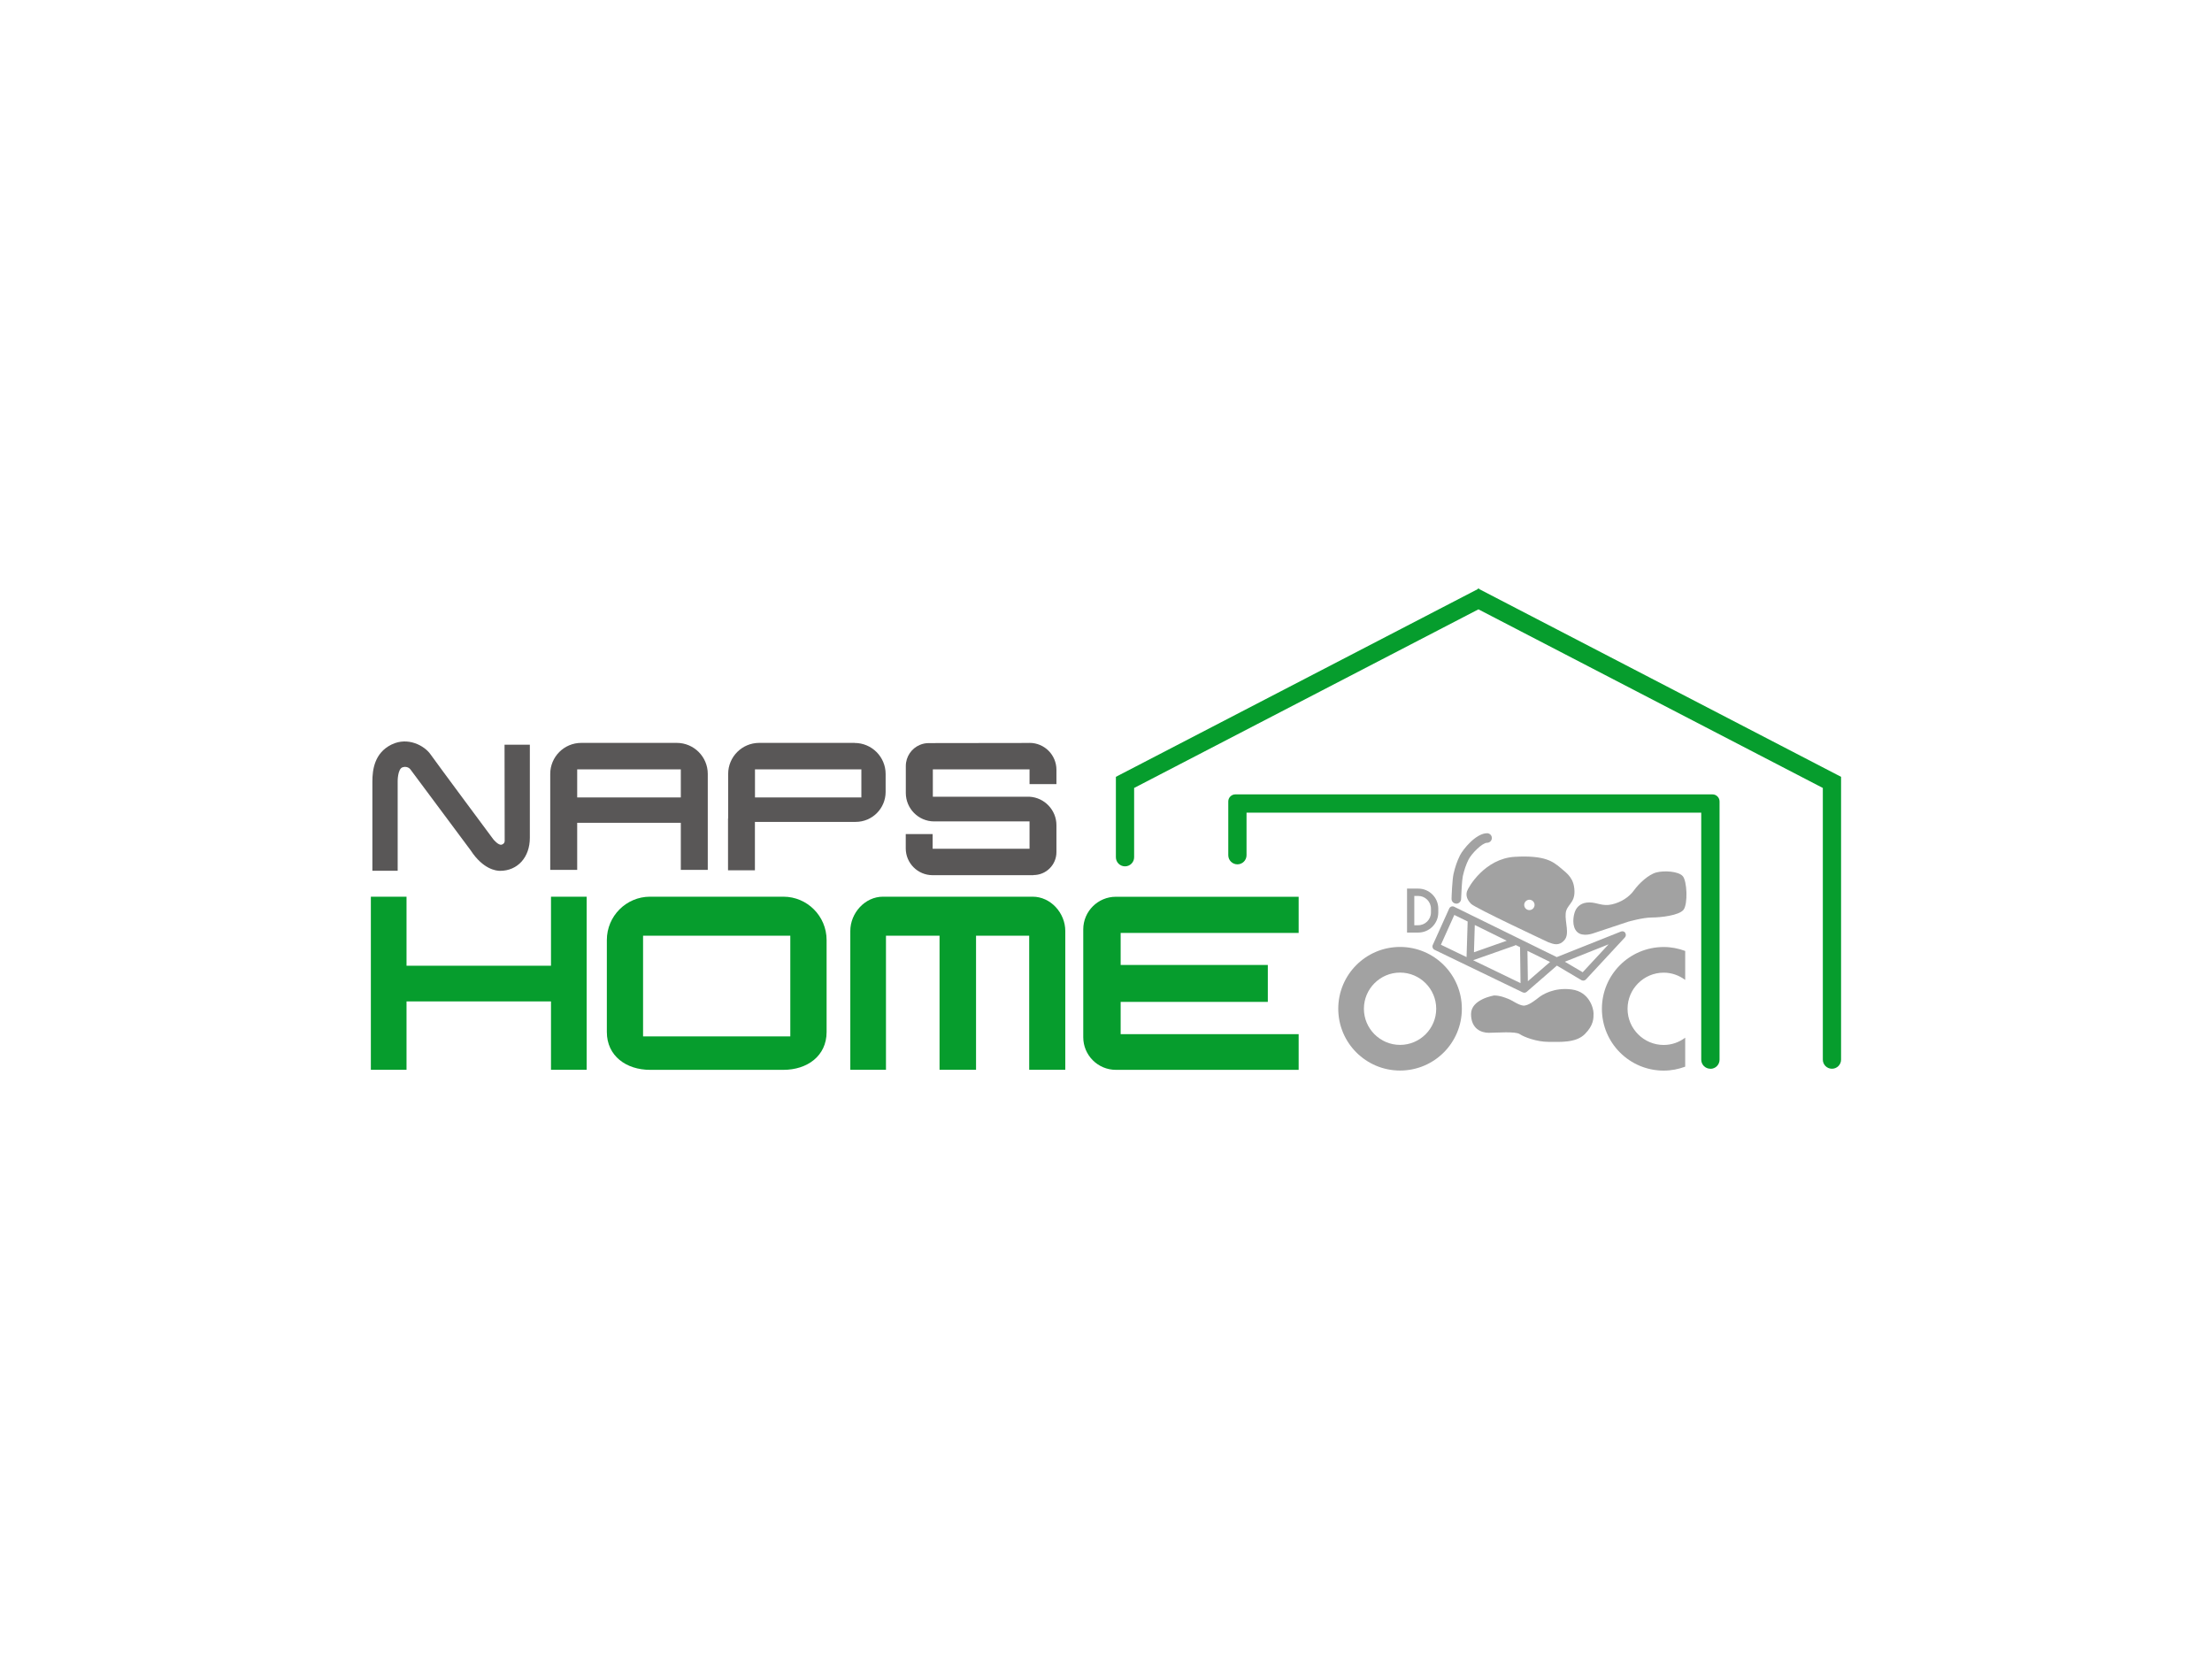 <svg fill="none" height="240" viewBox="0 0 320 240" width="320" xmlns="http://www.w3.org/2000/svg" xmlns:xlink="http://www.w3.org/1999/xlink"><clipPath id="a"><path d="m53.65 85.13h212.7v69.74h-212.7z"/></clipPath><path d="m0 0h320v240h-320z" fill="#fff"/><g clip-path="url(#a)"><path d="m79.71 129.72v9.99h-20.9v-9.99h-5.16v25.04h5.16v-9.89h20.9v9.89h5.16v-25.04z" fill="#069d2d"/><path d="m113.33 129.72h-19.29c-3.45 0-6.25 2.81-6.25 6.27v13.31c0 3.45 2.8 5.47 6.25 5.47h19.29c3.45 0 6.25-2.01 6.25-5.47v-13.31c0-3.45-2.8-6.27-6.25-6.27zm1 20.21h-21.3v-14.57h21.3z" fill="#069d2d"/><path d="m149.4 129.72h-21.67c-2.6 0-4.72 2.36-4.72 4.96v20.08h5.16v-19.4h7.75v19.4h5.28v-19.4h7.69v19.4h5.22v-20.08c0-2.6-2.11-4.96-4.72-4.96z" fill="#069d2d"/><path d="m156.71 134.44v15.61c0 2.6 2.11 4.72 4.72 4.72h26.44v-5.16h-25.75v-4.67h21.29v-5.34h-21.29v-4.64h25.75v-5.23h-26.44c-2.6 0-4.72 2.11-4.72 4.72z" fill="#069d2d"/><path d="m97.9 107.47h-13.81c-2.48 0-4.49 2.01-4.49 4.49v13.88h3.9v-6.81h14.99v6.81h3.9v-13.88c0-2.48-2.01-4.49-4.49-4.49zm.59 7.89h-14.99v-4.06h14.99z" fill="#595757"/><path d="m123.64 107.47h-13.81c-2.48 0-4.49 2.01-4.49 4.49v6.44h-.02v7.5h3.89v-7h14.57c2.4 0 4.34-1.94 4.34-4.34v-2.59c0-2.48-2.01-4.49-4.49-4.49zm.97 7.89h-15.39v-4.06h15.39z" fill="#595757"/><path d="m148.94 107.47c2.15 0 3.89 1.74 3.89 3.89v2.07h-3.89v-2.13h-13.99v3.96h14c2.16.13 3.88 1.93 3.88 4.12v3.89c0 1.84-1.49 3.32-3.32 3.32v.02h-14.59c-2.15 0-3.89-1.74-3.89-3.88v-2.07h3.89v2.13h14.02v-3.96h-13.83c-2.25-.02-4.07-1.86-4.07-4.12v-3.89c0-1.38.84-2.56 2.03-3.06.4-.17.83-.26 1.29-.26l14.59-.02z" fill="#595757"/><path d="m214.01 85.23-.05-.1-.07.04-.07-.04-.05.1-52.34 27.15v11.63c0 .73.59 1.32 1.32 1.32s1.32-.59 1.32-1.32v-10.02l49.81-25.84 49.82 25.84v39.3c0 .73.59 1.32 1.32 1.32s1.32-.59 1.32-1.32v-40.91z" fill="#069d2d"/><path d="m247.43 154.61c-.73 0-1.32-.59-1.32-1.32v-35.73h-65.78v6.16c0 .73-.59 1.32-1.32 1.32s-1.32-.59-1.32-1.32v-7.78c0-.56.46-1.02 1.02-1.02h69.03c.56 0 1.02.46 1.02 1.02v37.36c0 .73-.59 1.32-1.32 1.32z" fill="#069d2d"/><path d="m202.54 140.7c2.88 0 5.23 2.35 5.23 5.23s-2.35 5.23-5.23 5.23-5.23-2.35-5.23-5.23 2.35-5.23 5.23-5.23zm0-3.71c-4.94 0-8.94 4-8.94 8.94s4 8.94 8.94 8.94 8.94-4 8.94-8.94-4-8.94-8.94-8.94z" fill="#a2a2a2"/><path d="m243.79 150.12c-.87.65-1.94 1.05-3.11 1.05-2.88 0-5.23-2.35-5.23-5.23s2.35-5.23 5.23-5.23c1.17 0 2.23.4 3.11 1.05v-4.19c-.97-.36-2.01-.57-3.11-.57-4.94 0-8.94 4-8.94 8.94s4 8.94 8.94 8.94c1.09 0 2.14-.21 3.11-.57z" fill="#a2a2a2"/><path d="m216.11 144.02s-3.3.53-3.3 2.67 1.46 2.72 2.57 2.72 3.84-.24 4.47.19 2.48 1.12 4.13 1.12 3.98.19 5.29-1.12 1.26-2.33 1.26-3.01-.58-3.11-3.16-3.45c-2.57-.34-4.27.78-4.71 1.12s-1.6 1.31-2.33 1.21-1.51-.73-2.14-.97-1.21-.49-2.09-.49z" fill="#a0a0a0"/><g fill="#a2a2a2"><path d="m208.07 131.45c0-1.6-1.3-2.9-2.9-2.9h-1.62v6.36h1.62c1.6 0 2.9-1.3 2.9-2.9v-.55zm-1.06.55c0 1.02-.83 1.85-1.85 1.85h-.56v-4.24h.56c1.02 0 1.85.83 1.85 1.85v.55z"/><path d="m235.13 134.95c-.14-.2-.4-.28-.63-.19l-9.29 3.7-12.04-5.91s-.1-.06-.17-.08l-2.64-1.3c-.13-.06-.28-.07-.41-.02s-.24.15-.3.28l-2.38 5.28c-.12.26 0 .57.25.69l12.76 6.16h.01c.07.03.14.05.22.05h.04c.05 0 .1-.01.15-.03.03-.01.05-.03.07-.04.03-.02.05-.03.08-.05l4.38-3.8 3.54 2.1c.08.05.18.07.27.07.14 0 .28-.06.39-.17l5.63-6.07c.17-.18.19-.45.05-.66zm-15.15 7.28-6.87-3.32 6-2.11c.06-.02.11-.05.15-.09l.64.31.07 5.2zm-6.62-8.41 4.61 2.27-4.74 1.67.12-3.93zm-2.97-1.46 1.93.95-.16 5.15-3.71-1.79zm10.64 9.58-.06-4.38 3.27 1.6-3.2 2.78zm7.93-1.29-2.58-1.52 6.33-2.52z"/><path clip-rule="evenodd" d="m235.63 133.31-5.11 1.7s-1.53.59-2.35-.18-.59-2.35-.29-3.05.94-1.23 2.05-1.23 1.88.59 3.23.29 2.52-1.06 3.23-2.05 2.11-2.29 3.23-2.58 3.17-.18 3.81.53.76 4.05.12 4.87-3.29 1.12-4.58 1.12-3.35.59-3.35.59z" fill-rule="evenodd"/><path d="m210.67 130.72h-.02c-.38-.01-.68-.33-.66-.71 0-.28.1-2.73.28-3.56.23-1.02.53-1.9.94-2.71.44-.88 2.31-3.2 3.92-3.2.38 0 .69.31.69.69s-.31.69-.69.69c-.71 0-2.26 1.58-2.69 2.44-.35.71-.62 1.49-.82 2.39-.13.6-.22 2.59-.25 3.31-.01.37-.32.67-.69.67z"/><path clip-rule="evenodd" d="m226.5 132.14c.12-1.27 1.33-1.45 1.27-3.25s-.96-2.47-2.05-3.37-2.23-1.81-6.57-1.57-6.75 4.4-6.93 5 0 1.2.6 1.81 11.15 5.54 11.15 5.54c.78.3 1.57.6 2.35-.3s.06-2.59.18-3.86zm-5.25-.48c-.42 0-.75-.34-.75-.75s.34-.75.75-.75.75.34.75.75-.34.75-.75.75z" fill-rule="evenodd"/></g><path d="m59.35 111.28s-.38-.51-1.11-.28-.72 2.08-.71 2.09v12.88h-3.66v-12.88c0-1.72.29-4.15 2.75-5.37l.07-.03c2.32-1.12 4.7.18 5.57 1.41.94 1.33 9.02 12.21 9.1 12.31 0 0 .74.93 1.22.78.47-.15.43-.56.43-.55l-.02-13.91h3.66v13.48c0 2.81-1.77 4.77-4.31 4.77-.55 0-2.45-.21-4.24-2.95-.66-.87-8.74-11.75-8.74-11.74" fill="#595757"/></g></svg>
